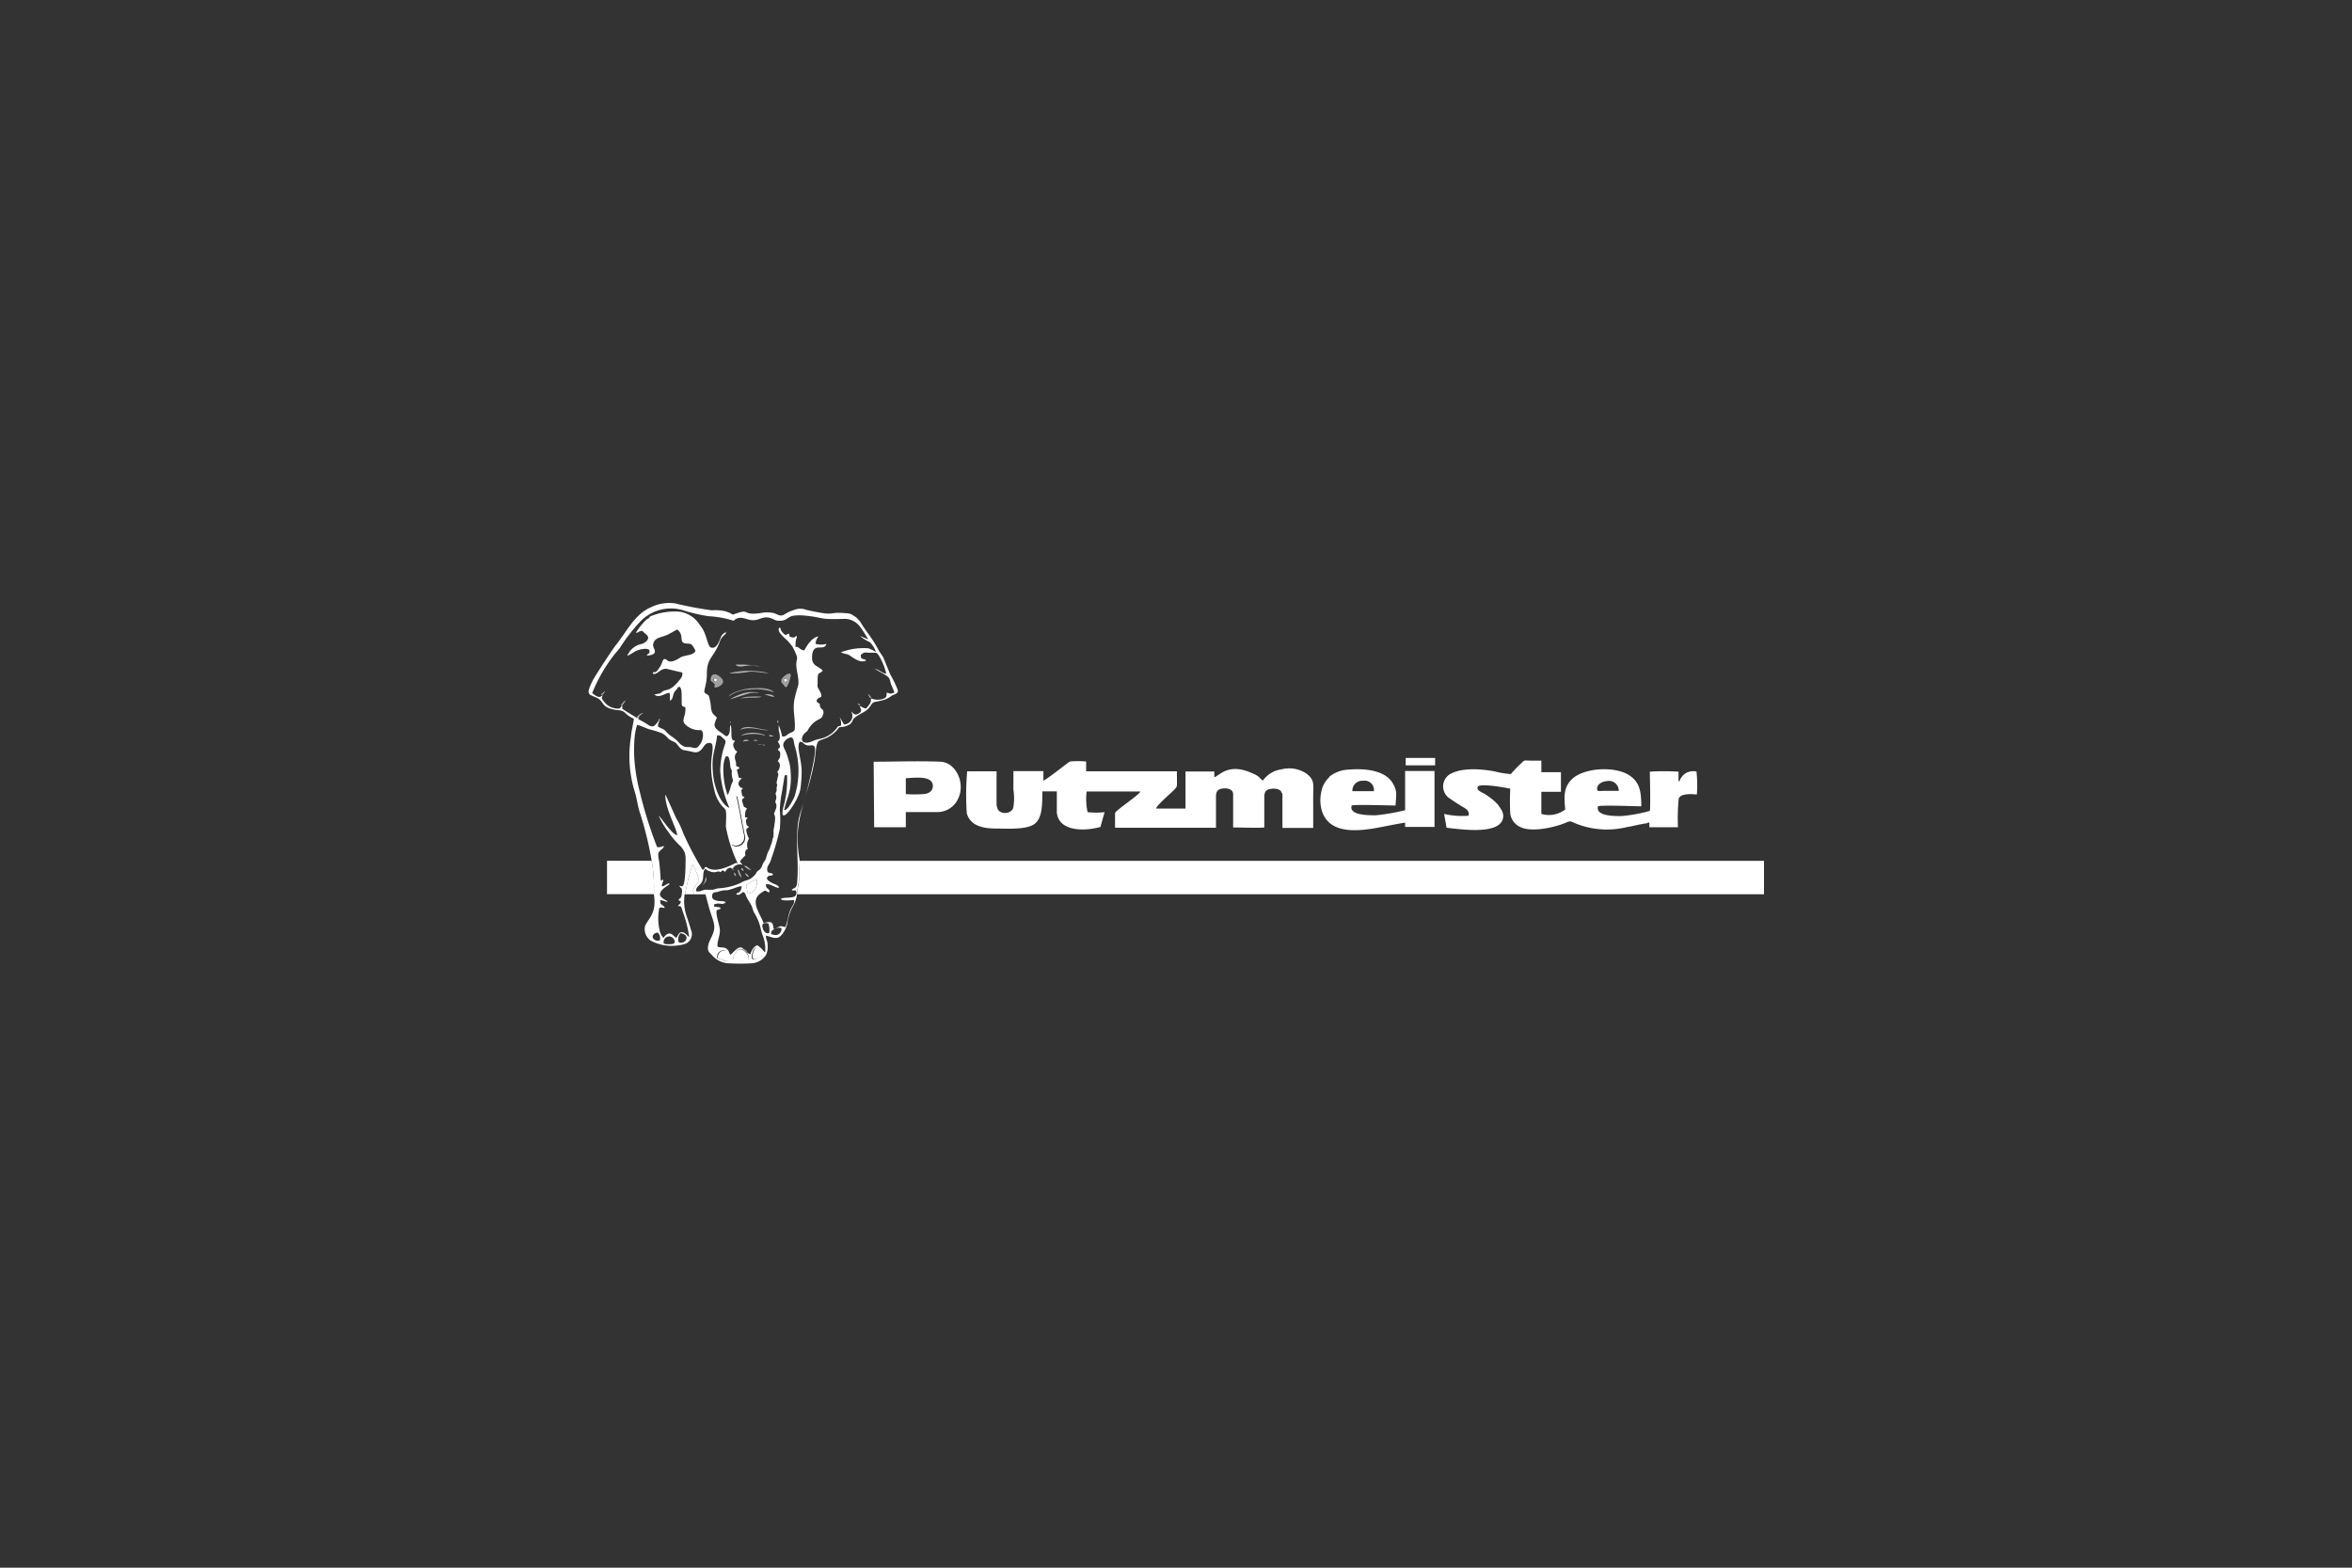 <svg id="Capa_1" data-name="Capa 1" xmlns="http://www.w3.org/2000/svg" viewBox="0 0 240 160"><rect x="0" y="0" width="240" height="160" fill="#333333" stroke="none"/><defs><clipPath id="clip-path"><path class="cls-1" d="M73.88 94.97h2.78v3.38h-2.78z"/></clipPath><clipPath id="clip-path-2"><path class="cls-1" d="M71.11 94.97h5.55v3.38h-5.55z"/></clipPath><clipPath id="clip-path-3"><path class="cls-1" d="M76.66 94.97h2.78v3.38h-2.78z"/></clipPath><style>.cls-1{fill:none}.cls-2,.cls-3{fill:#fff}.cls-10,.cls-11,.cls-12,.cls-14,.cls-16,.cls-2,.cls-5,.cls-8,.cls-9{fill-rule:evenodd}.cls-5{fill:#a09fa0}.cls-8{fill:#a8a8a9}.cls-9{fill:#aeb1af}.cls-10{fill:#b3b2b1}.cls-11{fill:#b7b7b6}.cls-12{fill:#bbbaba}.cls-14{fill:#bcbab9}.cls-16{fill:#c4c4c3}</style></defs><path class="cls-2" d="M81.35 91.27H180v-3.41H81.6a6.19 6.19 0 01-.06.88v.93c0 .53-.2 1.1-.2 1.61"/><path class="cls-2" d="M66.5 87.85a16.77 16.77 0 01.22 3.41c.33 2-.59 2.46-.91 3.29a1.45 1.45 0 00.58 1.45 4.65 4.65 0 003.57.32 1.08 1.08 0 00.55-1.42c-.16-.54-.34-1.09-.52-1.62a4.79 4.79 0 01-.13-2h2.13l.4 1.5c.45 1.47.78 1.76.14 3-.18.37-.46 1-.17 1.4l.42.44a2.33 2.33 0 001.63.7 20.62 20.62 0 002.22 0 1.9 1.9 0 001.52-.83 1.83 1.83 0 00.18-1c0-.53-.17-.52-.18-1 .52.09 1.09.49 1.54 0a2.62 2.62 0 00.66-1.32 5.08 5.08 0 01.48-1.53 3.65 3.65 0 00.51-1.41c0-.51.17-1.08.2-1.61v-.93a6.19 6.19 0 00.06-.88 12.72 12.72 0 01-.21-2.25c0-2.11.74-3.89 1.28-5.94.17-.64.33-1.34.45-2s.11-1.72.44-2c.15-.1.66-.24.88-.36a3.5 3.5 0 001-.78c.16-.2.11-.24.36-.28a1.8 1.8 0 00.9-.27c.56-.44-.07-.44 1.29-1.17 1-.52.79-1 1.28-1.12a8.08 8.08 0 001-.23A2.77 2.77 0 0091 71c.24-.14.67-.19.62-.55a11 11 0 00-.78-1.62l-.71-1.74c-.16-.27-.33-.46-.47-.72-.68-1.32-1.37-2-1.88-2.92l-.42-.45c-.43-.24-.4-.38-1.09-.42-2-.17-.76.39-4-.34a1.65 1.65 0 00-1.2 0 4 4 0 00-1 .45c-.44.3-.72 0-1.12-.12a3.31 3.31 0 00-1.33 0c-2 .28-1-.49-2.55.06-.51.19-.12.05-1.05-.24a4.57 4.57 0 00-1.38-.1 35.81 35.81 0 01-3.76-.71 4.3 4.3 0 00-2.53.43c-1.62.72-2.46 2.56-3.54 3.87-.25.31-2.09 3.09-2.34 3.6-.74 1.49-.4 1.36.41 1.73s.4.93 1.76 1.21c.52.11.78 0 1.15.34a2.82 2.82 0 00.89.59c-.07.61-.25 1.23-.3 1.87a12.33 12.33 0 00.45 5.78c.16.56.23 1.14.4 1.74a35.9 35.9 0 011.27 5.12m.7-14.26c-.29.29-.43.75-1 .42a8.53 8.53 0 00-1-.59c0-.06-.16.11 0-.27a2.51 2.51 0 00-.21.14l-.1-.09-.72-.44-.67-.42v-.24c0-.09 0-.07-.08-.06a2.93 2.93 0 01-.18.26 1.84 1.84 0 01-1.29-.37 2.3 2.3 0 01-.39-.43c-.13-.17-.22-.26-.07-.48 0-.08.09-.12-.09 0s-.29.14-.57 0a3.79 3.79 0 01-.4-.3 16.19 16.19 0 012.21-3.86c.24-.32.49-.54.68-.85a17.78 17.78 0 012-2.57 4.33 4.33 0 014.5-1.13 17.53 17.53 0 002.46.57 10.06 10.06 0 012.56.46c.16-.08.15-.15.39-.24.5-.17.92.1 1.38.17.81.12 1.09-.39 1.87-.24.34.07.59.28.82.3 1.06.11.94-.4 1.74-.51a4.85 4.85 0 011.08 0c2.13.2 1.24.43 4.11.33a2 2 0 011.48.74 10.81 10.81 0 01.88 1.37 7.64 7.64 0 00-.83-.35 4.49 4.49 0 001 .62 2.61 2.61 0 01.62 1 4.5 4.5 0 00-.76-.37 6.36 6.36 0 00-2.82.41 4.26 4.26 0 00.71.21c.35.14 1.2 1 1.89.61-.34-.25-.58 0-.56-.56.37-.33.43-.23 1-.22s.6-.09.86.32a6.19 6.19 0 01.73 1.81c-.4 0-.7-.43-1.21-.49.06 0 .57.31.71.39.94.5.81.57 1 1.22a5.85 5.85 0 01.33.82c-.5.17-.35.09-.78 0 0 .49-.09.56-.52.68a1.78 1.78 0 01-1-.06c-.18-.07 0 0-.1 0 .1.43-.31.76-.47 1a1 1 0 01-.54-.22c-.18 0-.07 0-.1.06.19.38.17.51-.2.71s-.48-.11-.69-.24a.88.88 0 01-.73 1.32c-.17-.23-.28-.51-.47-.77a1.53 1.53 0 01.16.88c-.44.18-.18-.08-.51.36a2.94 2.94 0 01-1.64 1 3 3 0 00-.68.2c-1.31.59-1.38-.32-.85-.8.31-.28.16-.07.4-.48a3 3 0 01.39-.48c.57-.52.81-.39 1-.77.28-.68-.11-.65-.22-.9s0-.21-.07-.33-.45-.16-.25-.48.75 0 .17-1c-.2-.31-.13-.32-.13-.75 0-1.15.07-.71.53-1.17-.46-.53-1.19-.42-1.09-1.54.13-1.44 1.22-.36 1.46-1.2a2 2 0 01-1.11 0 1.34 1.34 0 01.29-.75c-.65.08-1.17.92-1.44 1.42a.86.86 0 01-.46-.19c-.26-.16-.09-.16-.44-.17 0-1 .17-.8.13-1.11-.16 0-.13.2-.48.14s-.24-.18-.3-.38c-.34.07-.28.29-.63-.08s-.13-.4-.35-.55c-.32.33.34.89.5 1.06a4.89 4.89 0 01.81.88 6.79 6.79 0 01.47 1.02c.08.38-.18.45 0 1.46.32 1.68.11 1.22-.24 2.86-.25 1.16.14 2.2 0 3.2-.14.21-.36.22-.62.38s-.22.27-.65.27a6.38 6.38 0 00-.35-1.17v.49c0 .07.07.27.09.42.08.62-.06.63-.18.79.38.55.18.64 0 .77.07.24.29.1.24.61 0 .32-.17.41-.24.62a.51.51 0 01.19.56.85.85 0 01-.25.52c.13.21.15.2.06.49a4.71 4.71 0 01-.12.54v.12c0 .12.12.11 0 .39v.26c0 .32-.12.24-.1.48a1.51 1.51 0 01.07.28c0 .32-.12.35-.09.54s.14.09.08.58L79 83c-.06.33.28-.11-.07 1.74a5.37 5.37 0 010 .56c0 .15 0 .14-.08.26a2.83 2.83 0 01-.23.79 1.61 1.61 0 01-.19.49c-.16.26-.25.82-.38 1a1.34 1.34 0 00-.24.41c-.27.7-.43.48-.61.79a2.39 2.39 0 01-.13.21c-.64.72-.85.46-1.51.87a6.14 6.14 0 01-2.22.54c-.18 0-.41.12-.57.14a4.85 4.85 0 01-.66 0c-.51 0-.52.25-1.09.16 0-.52.44-.58.63-1s0-.88.3-1.29c.15.06.14.12.35.21.88.36.8-.11 1.24.14.15-.27.3-.19.47 0 0-.06 0-.11.07-.16a.55.55 0 01.48-.3l.11.07c.13 0 0 .07.11 0a.79.79 0 011-.35c-.35-.46-.41-.24.29-1a.54.54 0 010-.4c.07-.21.09-.13.24-.22a1.21 1.21 0 01.12-1.07 2 2 0 01-.24-.64c-.09-.38 0-.39.24-.53-.17-.19-.23-.07-.29-.44s0-.34.17-.49l-.29-.1c0-.7.11-.69.2-.87-.35-.26-.26 0-.43-.54s0-.33.18-.64c-.26-.1-.22-.06-.29-.43s0-.25.13-.49c-.18 0-.2 0-.32-.13-.39-.43.2-.84.22-.85l-.33-.08-.19-.81c.17-.09.19-.05.27-.18-.15-.16-.21-.09-.29-.17s0 .08-.06-.1v-.26c-.12-.43-.26-.67.12-1.11-.13-.18-.08 0-.23-.21-.41-.68 0-.81 0-.87-.14-.16-.2 0-.31-.25s0-1.11-.14-1.41c-.15.3.06.85-.36 1.15-.2 0-.35-.2-.54-.32-.88-.6-.87-.72-.5-1.58-.27-.31-.49-.33-.59-.92a5.88 5.88 0 00-.23-1.3c-.09-.15-.33-.19-.44-.35s.24-.79.24-1.93c0-1.65.72-1.59 1.33-3.29.16-.45.4-.53.63-.84-.06-.09.08-.08 0-.06h-.1c-.45.29-.37.41-.61.91-.14.29-.37.74-.8.64s-.41-1.43-1.15-2.29a3 3 0 00-2-1.37 6.41 6.41 0 00-2.93.41c-.43.17.06.06-.51.36a6.87 6.87 0 00-1.11 1.37c.33 0 .26-.18.67-.19.2.24.6.45.59.71s-.34.54-.7.63a2 2 0 00-1.43 1.2c.36-.13.64-.39 1-.54s1.14-.29 1.27 0c0 .43-.16.25-.29.51.1 0 1 0 .81-.56-.07-.22-.21-.36-.14-.64.16-.66.8-.62 1.45-.92.32-.14.77-.44 1-.53.68.51.23 1.17.66 1.37.27.12.59 0 .83.19a2.73 2.73 0 01.37.63c-.27.5-1.06.38-1.56.67a2.71 2.71 0 01-.76.38c-.56.1-.5-.15-.78-.22s-.26.43-.55.82a3.82 3.82 0 01-.31.42c-.27.23-.31-.05-.41.23.44.23.75-.54 1.41-.48l1.61.38c.06.47-.18.62-.4.91-.83 1-1.16.78-1.58 1-.14.08-.11.16-.38.24a3.26 3.26 0 00-.49.1c.5.41 1.1-.16 1.53-.18.12.31 0 .51.08.8.3-.16.25-.47.41-.83.09-.18.15-.18.27-.34s.07-.2.29-.25c.24.22.2.74.21 1.16 0 1 0 .76.38.94a2.58 2.58 0 01-.14 1c-.08.38-.11.5.14.76a2.05 2.05 0 001.62.56c.08.14.15.13.17.38a1.62 1.62 0 01-.42 1.23c-.28.35-.48.2-.85.14s-.48.07-.88-.2-.26-.38-1.19-1a4.5 4.5 0 01-.54-.52c-.19-.16-.49-.23-.71-.39 0-.35.08-.38.15-.6m7.14 8.9a11.09 11.09 0 01-.94-3.8 8.79 8.79 0 01.32-2.16c.28-.94.38-.78-.15-1.26-.17-.17-.17-.17-.48-.18-.19 1.63-.66 2-.39 4.21.13 1.09.73 2.84 1.64 3.19m5.59.2c.26-1.28.84-1.86.64-4.14a4.71 4.71 0 00-.21-1 6.42 6.42 0 00-.3-.87c-.12-.25-.34-.56-.15-.89a1.07 1.07 0 01.69-.49c.29 0 .27.28.39.82a8.7 8.7 0 010 5.2c-.12.29-.63 1.33-1 1.4m1.58-7c-.49.37.19 1.94.14 3.18 0 .46-.06 1.23-.12 1.62-.16 1.25-2.31 4.21-1.74 1.87a10.07 10.07 0 00.37-3.24c-.29 0-.23 0-.29.32l-.22 1.36a11.6 11.6 0 00-.23 1.91 9.5 9.5 0 010 1.92 24.36 24.36 0 01-.86 3 2.32 2.32 0 01-.31.69.9.9 0 00-.12.39c0 .59.46.27.61.55-.21.24-.34 0-.57.25s.25.5.47.62.64.21.71.46c-.31.12-.77-.38-1.33-.34-.07.55.41.39.35.83-.52-.06-.2-.41-.92.11-1.12.81 0 2.11.3 3 .29 0 .63-.17.84 0s.12.49.25.66c.56-.2.42-.43 1.13-.22l.07-.11.16-.57c.06-.25.1-.49.18-.74.26-.82.55-.83.5-1.33-.36 0-1.15.11-1.37-.11.35-.3 1.68.1 1.6-.66 0-.38-.22-.12-.47-.26.12-.29.49 0 .55-.81.13-1.47 0-2.6 0-4 0-3 .3-2.58 1-5.3 1.55-6.35.61-4.1-.28-4.81-.18-.13-.1-.16-.32-.19m-6.46 12.4a15.26 15.26 0 01-1.21-3.75c0-.47.07-1.18 0-1.58 0-.21-.24-.36-.35-.5a3.49 3.49 0 01-.82-1.64c-.68-2.71-.11-3.63-.19-4.47 0-.28-.14-.41-.46-.35-.53.07-.56 1.13-1.53.91-1.23-.31-1 0-1.68-.84-.15-.18-.25-.18-.51-.31-.42-.2-.47-.47-.91-.73a7.21 7.21 0 00-1.24-.4C65.8 74.3 65.3 74 65 74a7 7 0 00-.27 1.62 14 14 0 000 1.83 18 18 0 00.53 3.26 43.22 43.22 0 001.79 5.74c.42.06.4-.07.71-.09-.07.27-.36.36-.51.59s-.06.59 0 .91c.09.69.13 1.31.17 2 .26 0 0 0 .27-.08 0 .29-.49 1 .27.51.28-.17.48-.17.29 0l-.12.09c-1.72 1.11-.09 1.43 0 1.63-.21.07-.43-.13-.75-.14-.07.6.34.41.45.79-.28 0-.24-.08-.55 0a5.38 5.38 0 00.07 2.46 1.54 1.54 0 00.34.6c.67-.91 1-.17 1.31 0 .19-.19.25-.62.61-.58s.54.44.71.47a11.82 11.82 0 00-.68-2.64c-.15-.65-.27-.44-.46-.51.12-.22.22-.1.3-.46a.82.82 0 00-.25-.11c.16-.34.27-.07.35-.71s-.13-.48-.25-.76c.23-.08.53.64.62-1.9 0-1.15.13-1.4-.49-2.14a8 8 0 01-1.25-1.46 8.39 8.39 0 01-1-1.68c.4.38 1.35 1.93 1.89 2 0-.61-1.3-2.83-1.2-4.16l1.1 2.43a8.08 8.08 0 01.7 1.48 30.94 30.94 0 002 3.8c.14-.07 0 0 .11-.07s0-.14.22-.24c.17.06.13.1.33.18.85.34 2-.23 2.74-.59m-.87-7c-.05-.06 0 0-.06-.09a.15.15 0 010-.1 1 1 0 01-.08-.24c-.28-.91-.46-2.84 0-3.46.25 0 .26.09.34.35a3.12 3.12 0 01.08.58 1.06 1.06 0 00.16.51v.49c.11.69.23.36-.06 1a5.87 5.87 0 01-.33 1m.88.11a.42.42 0 01.1.2l.36 1.8a2.3 2.3 0 00.1.51 4 4 0 00.09.52c.07.31.12.71.2 1a.89.89 0 01-1.18 1.08c-.25-.09-.29-.48-.37-.86a6.07 6.07 0 01-.12-1.51c0-1.23.25-.73.4-1.12s-.28-.53-.07-1.11c.1-.24.19-.46.49-.49m-4.33 10.03h-.92a20.07 20.07 0 01.77-3.08 9.42 9.42 0 01.64 1.57c0 .18-.28.55-.38.7-.22.33-.3.42-.11.81m5.51-.07a4.54 4.54 0 01-.21-.88c.23-.1.36-.25.61-.37.5-.23.51-.22.51.11a1.22 1.22 0 01-.26.76.91.91 0 01-.65.38m0 6.08a1.24 1.24 0 00.23.11c.1-.36.35-.84.72-.91a3.13 3.13 0 01.42.34c.16.15.21.28.36.38a3.63 3.63 0 00-.26-1.77c-.09-.27-.16-.54-.23-.84a5.11 5.11 0 00-.64-1.46c-.11-.22-.15-.47-.28-.74s-.43-.66-.55-1c-.31-.86-.49.25-1-.16.17-.15.23-.07.39-.24a.77.77 0 00.17-.55c-.48.05-1 .36-1.51.42a2.26 2.26 0 00-.79.12c-.34.14-.66 0-.7.41s.22.45.45.53.67 0 .92.14c-.11.25-.39.19-.7.16a.4.4 0 00-.15 0l-.32.08v.24h.17c.26.07.38 0 .51.17-.11.12-.25.12-.41.18-.14.35.21 1.33.29 1.8.14.72-.28 1.26-.21 1.92.32.16.58 0 .9.21s.21.39.42.62c.23-.12.87-1.08 1.28-.62a3 3 0 01.44.44m2.15-3a1.78 1.78 0 01.1.75c0 .2 0 .23-.17.24-.4 0-.55-.56-.55-.76 0-.37.4-.3.62-.23m.27 1.11c0-.37.11-.44.38-.55s.42-.2.68-.09a.63.63 0 01-.26.6c-.24.17-.49.1-.8 0m-11.56-.15a.82.82 0 01.22.78.55.55 0 01-.71-.22c-.15-.3.22-.56.49-.56m2.15 1a.9.9 0 01.17-.94c1.1.17.53 1.18-.17.94m-1.55 0a.56.56 0 011-.39c.19.29.21.53-.22.57-.28 0-.77.06-.81-.18m9.43.5a.87.87 0 01.58.86c-.65.53-1.23.64-.89-.39a.72.72 0 01.31-.47m-3.15.3a1.43 1.43 0 01.39 1 .5.5 0 01-.57 0 5.45 5.45 0 01-.61-.2c-.05-.54.29-.8.79-.8M76.31 98a8.1 8.1 0 01-1.32 0c-.42-.12.06-.73.16-.89.42-.61 1 0 1.18.33s0 .33 0 .52m30.14-18.25c-.06-.09 0 0 0-.11v-.9h-3.06v1.89a5.79 5.79 0 010 1.77c-.14.81-1.58.83-1.66 0-.08-.07 0 0-.06-.18v-3.46h-3a28.84 28.84 0 00-.04 4.28c.32 1.15 1.37 1.52 2.78 1.56 1.22 0 3.09.14 4-.38s.93-1.91.93-3.41h1.48v2.15c.2 2 2.89 1.92 4.45 1.48l.42-1.51a8.07 8.07 0 01-1.73 0 6.27 6.27 0 01-.1-2.11h5.49c-.12.35-2.51 1.91-2.59 2.2v1.5h10.3v-3.2c0-.56.23-.76.75-.81s1 .13 1 .58v3.4c.6 0 2.78.07 3.18 0v-3.07c0-.59.17-.79.69-.87s1.05.08 1.07.41c.1.09.05-.07.09.2v3.38H134v-3.12c0-1.34.18-1.75-.67-2.41a3.12 3.12 0 00-2.56-.45 2.78 2.78 0 00-1.9 1.14c-.19-.09-.3-.28-.48-.42a2.52 2.52 0 00-.56-.3c-2.49-1.16-3.4.25-3.92.38v-.58h-2.94v3.78h-3c0-.25 1.26-1.35 1.45-1.54s.65-.55.67-.8 0-1 0-1.46h-9.26v-1a8.76 8.76 0 00-1.64 0c-.25.11-2.54 2-2.85 2M89.2 84.43h3.23v-1.55h3.22a2.31 2.31 0 002-1.14c1-1.66-.08-4-1.76-4-2.17-.09-4.53 0-6.74 0zm3.23-5c1-.07 2.74-.28 2.76.77 0 .56-.44.82-1 .85a14.76 14.76 0 01-1.76 0"/><path class="cls-2" d="M66.72 91.26a16.08 16.08 0 00-.22-3.41h-4.56v3.41zm7.52-7.39a6.07 6.07 0 00.12 1.51c.08.38.12.77.37.85a.88.88 0 001.18-1.07c-.08-.27-.12-.67-.2-1a4 4 0 01-.09-.52 2.3 2.3 0 01-.1-.51l-.36-1.8a.42.42 0 00-.1-.2c-.3 0-.39.25-.49.49-.21.58.27.61.07 1.11s-.4-.11-.4 1.12m-3.41 7.42c-.19-.39-.11-.48.11-.81.1-.15.4-.52.38-.69a8.73 8.73 0 00-.64-1.58 20.07 20.07 0 00-.77 3.08"/><path class="cls-1" d="M163.21 80a1.41 1.41 0 01.77-.28 1.41 1.41 0 00-.77.28zm-.13.76a2 2 0 00.44 0h1.65-1.65a1.67 1.67 0 01-.44 0z"/><path class="cls-3" d="M173.11 78.74a1.54 1.54 0 00-1.17.22 1.62 1.62 0 00-.38.4c-.22.32-.09.34-.28.4v-1a21.71 21.71 0 00-2.93 0c0 .32.09 3.75 0 4a15.63 15.63 0 01-2.91.53c-.8 0-2.65 0-2.38-1 .33-.14 3.73 0 4.42 0 0-1.45-.16-2.33-1-3-1.38-1.15-4.81-1-6.09.24-.81.82-.82 1.67-.67 3.08a2.72 2.72 0 01-2.44.46v-2.26h2v-2h-2v-1.18h-1.11c-.51 0-.6-.1-.86.2a10.9 10.9 0 00-1.14 1.17 8.7 8.7 0 01-1.66-.27c-1.42-.27-3.5-.42-4.67.36a1.47 1.47 0 00.13 2.43c.38.26.7.47 1.12.73s.87.42.77 1a7.91 7.91 0 01-2.5-.18l.25 1.41c1.36.15 5.07.71 5.69-.76.3-.72-.22-1.23-.46-1.62l-.39-.38a8.77 8.77 0 00-.9-.66c-.29-.19-.92-.37-.76-.76s2.85.08 3.32.2a24.23 24.23 0 000 2.56 1.78 1.78 0 001.15 1.4c1.11.47 3.26 0 4.31-.41.38-.13.56-.31.9-.14a8.53 8.53 0 005.51.51c.69-.11 1.46-.33 2.11-.4.09-.09 0-.08.21-.06v.47h2.92a21.12 21.12 0 01.07-2.87c.1-.58 1.26-.54 1.86-.47a12.49 12.49 0 00-.04-2.35zm-9.9 1.26a1.41 1.41 0 01.77-.28 1 1 0 011.2 1h-1.65a2 2 0 01-.44 0c-.08 0-.13-.09-.13-.27a.76.76 0 01.25-.45z"/><path class="cls-3" d="M163.08 80.76c-.08 0-.12-.09-.11-.27a.67.67 0 01.24-.51.76.76 0 00-.26.51c.05.18.05.25.13.27z"/><g clip-path="url(#clip-path)"><path class="cls-2" d="M76.31 98c0-.19.2-.18 0-.52s-.76-.94-1.18-.33c-.1.16-.58.77-.16.89a8.14 8.14 0 001.32 0"/></g><path class="cls-5" d="M72.51 69.42c.06.16 0 0 .28.27s.07.13.12.49c.45 0 1.18-.43.74-.94s-1.12-.67-1.14.18m.3-.12c.36-.14.33.22.14.23s0 0-.12 0"/><path class="cls-2" d="M76.34 91.2a.91.91 0 00.65-.38 1.22 1.22 0 00.26-.76c0-.33 0-.34-.51-.11-.25.12-.38.27-.61.37a4.54 4.54 0 00.21.88"/><g clip-path="url(#clip-path-2)"><path class="cls-2" d="M74.05 97c-.5 0-.84.26-.79.8a5.45 5.45 0 00.61.2.5.5 0 00.57 0 1.41 1.41 0 00-.39-1"/></g><g clip-path="url(#clip-path-3)"><path class="cls-2" d="M77.2 96.66a.72.72 0 00-.31.47c-.34 1 .24.92.89.4a.86.86 0 00-.58-.87"/></g><path class="cls-5" d="M80.27 70.13a2.77 2.77 0 00.34-.83c0-.08.33-.78-.32-.48-.18.09-.56.41-.57.65s.12.28.22.4.09.26.33.26M80 69.3h.21c.07.15.06.08 0 .22s0 .07-.23 0"/><path class="cls-8" d="M74.35 71.1a3.68 3.68 0 012.14-.71 5.22 5.22 0 011.37 0 6.78 6.78 0 011.15.27c-.55-.52-1.62-.45-2.52-.4-.63.05-2 .45-2.14.86"/><path class="cls-9" d="M74.46 68.73a10.63 10.63 0 002-.17c.51-.06 1.63.16 2 .14a8.5 8.5 0 00-4 0"/><path class="cls-10" d="M75.46 74.51a2.82 2.82 0 01.76-.18c.91-.06 1.82.3 2.24.17h-.17c-1-.09-2.28-.65-2.83.06"/><path class="cls-9" d="M75.62 75.1a4.34 4.34 0 012.52 0h-.07A.16.16 0 0078 75a3.5 3.5 0 00-1.15-.22c-.35 0-1.07.09-1.23.34"/><path class="cls-11" d="M74.54 71.37c.48-.14 1.63-.55 2.07-.64a3.19 3.19 0 01.87 0l-.17-.06a3.55 3.55 0 00-1.45.08 5.84 5.84 0 00-1.32.59"/><path class="cls-8" d="M75.49 71.28c.26 0 .79-.07 1.11-.07s1 0 1.1-.11a9.58 9.58 0 00-1.2 0 3.19 3.19 0 00-1 .2"/><path class="cls-11" d="M77.51 68a11.22 11.22 0 00-2.46-.16c.26.31.86.14 1.2.1.79-.11.82.1 1.26.06"/><path class="cls-9" d="M71.58 90.42A1.19 1.19 0 0072 90c.19-.22.06-.36 0-.55a1.31 1.31 0 01-.37.94"/><path class="cls-10" d="M79 71.14c-.08-.29-.61-.29-1-.29a4.55 4.55 0 001 .29"/><path class="cls-9" d="M75.43 88.88c-.07-.13-.06-.09-.13-.14a1.06 1.06 0 00.37.84 1.14 1.14 0 00-.17-.48 1.87 1.87 0 00-.07-.22"/><path class="cls-11" d="M75.9 88.35c.07 0 .09.09.15.15a1.37 1.37 0 00.62.32c-.14-.1-.43-.5-.77-.47"/><path class="cls-12" d="M64.86 73.2l.1.09c.13-.08.12-.09.21-.14-.12.38 0 .2 0 .27 0-.44.22-.42.46-.66a1 1 0 00-.65.47"/><path class="cls-10" d="M76.47 75.59c-.33-.14-.46-.16-.69.1"/><path class="cls-12" d="M63.36 72c.1 0 .07 0 .08.07.09-.12.11-.17.21-.3a.64.64 0 00.19-.29 1.33 1.33 0 00-.48.52"/><path d="M73 69.53c.19 0 .22-.37-.14-.23v.18c.07 0-.11.07.12 0" fill="#fcfeff" fill-rule="evenodd"/><path class="cls-10" d="M78 76.14a.72.72 0 00-.7-.14h.7"/><path class="cls-2" d="M80 69.53c.17.08.1.06.23 0s.06-.07 0-.22h-.21"/><path class="cls-14" d="M76 89.09c.14.22.11.34.45.42a1.08 1.08 0 00-.45-.42"/><path d="M88.82 71.24c.05-.1-.08-.11.1 0a1.14 1.14 0 00-.35-.42 2.6 2.6 0 00.25.47m-27.48-.35c.18-.09.06 0 .09 0a2.1 2.1 0 00.33-.38c-.21.09-.06 0-.23.15s-.1 0-.19.2" fill="#bebcbd" fill-rule="evenodd"/><path class="cls-14" d="M78.47 75.1l.12.06h.34a.34.34 0 00-.21-.11.26.26 0 00-.25 0"/><path class="cls-10" d="M75.1 89.44a.42.42 0 00-.21-.4c0 .25.06.29.21.4"/><path class="cls-16" d="M75.63 88.6c.06.19.07.27.27.27-.08-.17-.07-.23-.27-.27"/><path class="cls-12" d="M77 75.49c-.11.06 0 .05-.11.11h.43a.27.27 0 00-.32-.06"/><path class="cls-14" d="M87.71 72.05c0-.09-.08-.08.1-.06a.46.46 0 00-.3-.21"/><path class="cls-9" d="M79.42 73.63c0-.21 0 0-.07-.1-.1.17 0 .21.06.29v-.19"/><path class="cls-16" d="M76.31 97.28a.76.76 0 00-.44-.44 3 3 0 01.44.44"/><path class="cls-14" d="M74.81 88.66c-.11.1 0 .06-.11 0l-.11-.07.28.26"/><path class="cls-11" d="M74.58 73.72c0-.13 0 0-.06-.09-.1.24 0 .17 0 .2v-.11"/><path class="cls-12" d="M73.88 64.67l.1-.06c.13 0 0 0 0 .06l.17-.25"/><path class="cls-16" d="M67.2 73.59c.09-.06 0 0 .13-.11s0 0 0-.11c-.15.09-.1 0-.18.22m20.63-10.12a2.13 2.13 0 00-.42-.43"/><path class="cls-2" d="M152.84 82.07l-.39-.38"/><path class="cls-16" d="M72.79 97.63l-.42-.44"/><path class="cls-2" d="M143.44 77.36h3v.75h-3zm-7.74 1.91a2 2 0 00-.25.25 2.66 2.66 0 00-.62 1.27 4 4 0 000 1.76c.6 2.45 3.25 2.34 5.34 2 .65-.1 2.92-.58 3.21-.58v.43h3v-5.71h-3v4a20.93 20.93 0 01-3 .52c-.77 0-2.78 0-2.45-1 .34-.12 3.8 0 4.47 0 .08-1.18.2-1.52-.35-2.38-.85-1.29-3-1.41-4.45-1.28a3.3 3.3 0 00-2 .76m2.4 1.44a1 1 0 011.1-1.06.94.94 0 011.09 1.06"/></svg>